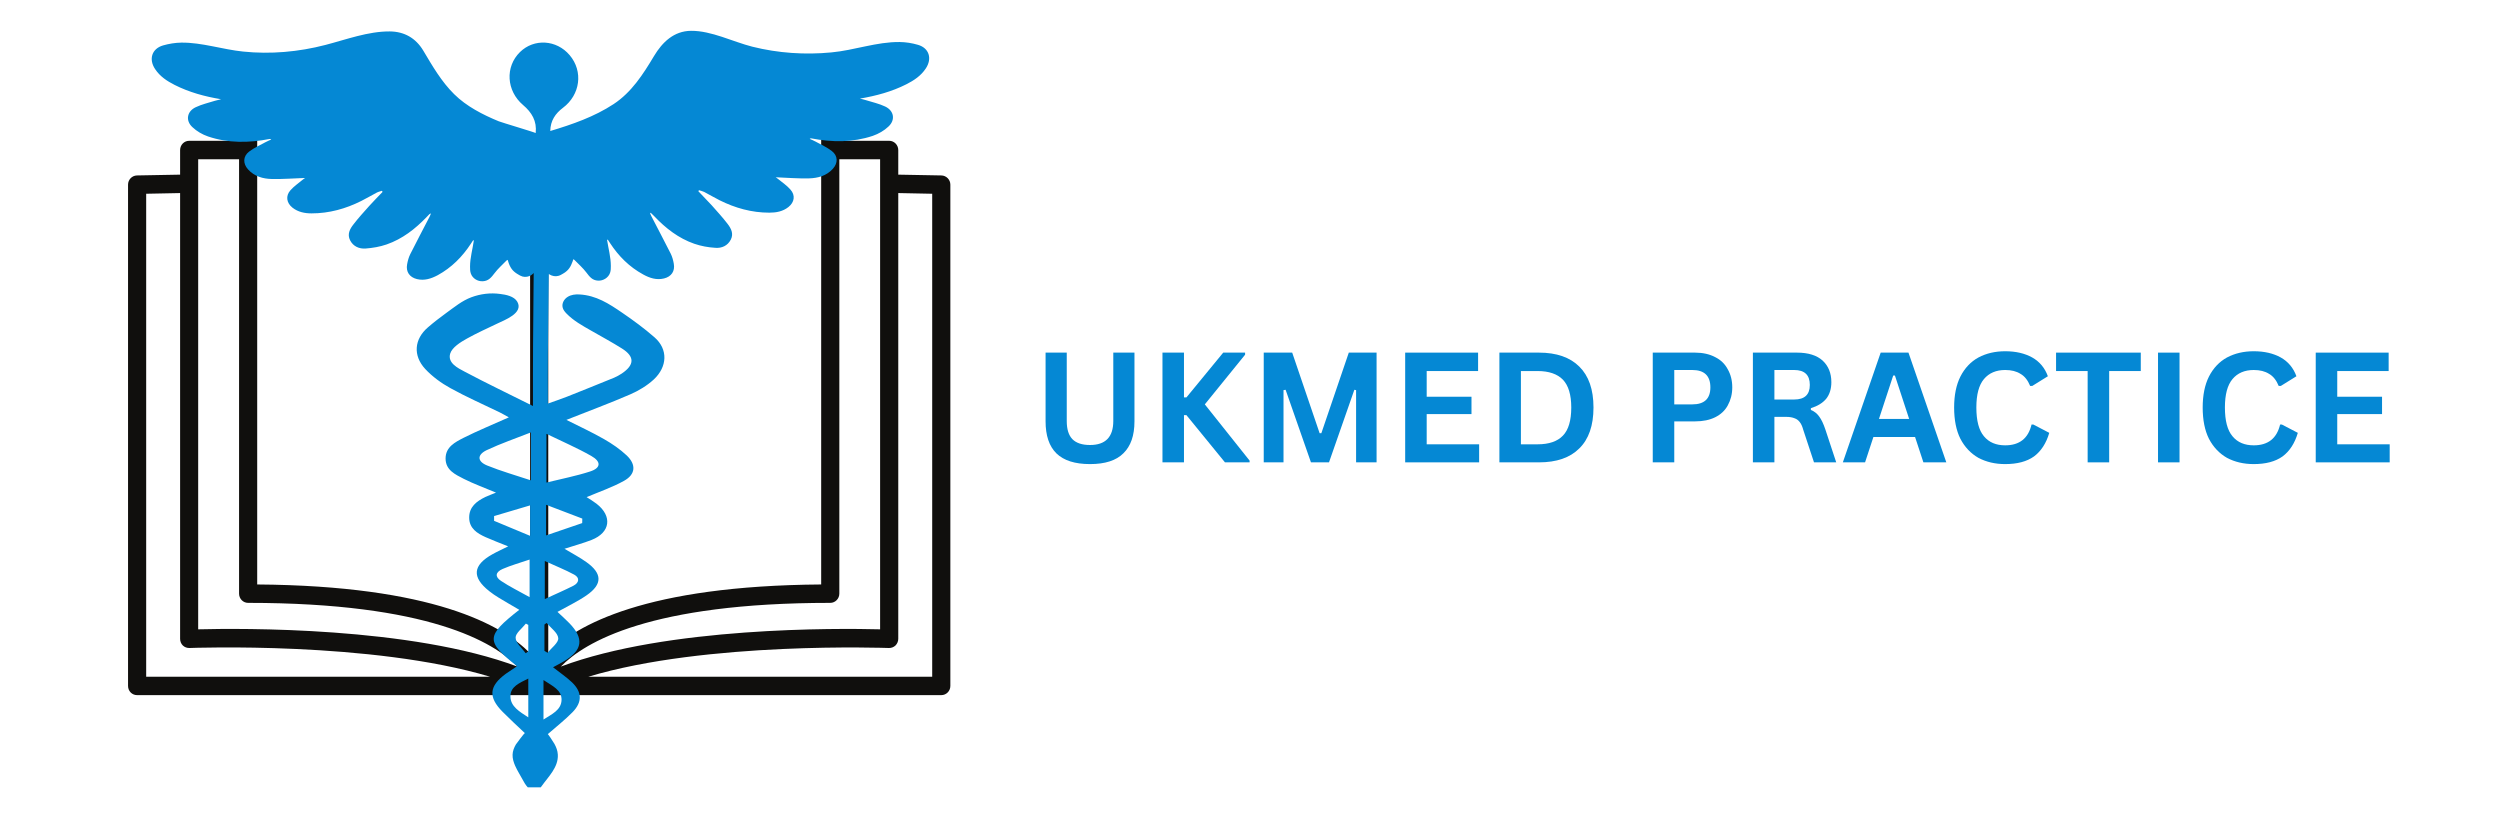 <svg xmlns="http://www.w3.org/2000/svg" xmlns:xlink="http://www.w3.org/1999/xlink" width="150" zoomAndPan="magnify" viewBox="0 0 112.5 37.5" height="50" preserveAspectRatio="xMidYMid meet" version="1.0"><defs><g/><clipPath id="9c63876ae5"><path d="M 5.762 3.91 L 42.766 3.91 L 42.766 31.293 L 5.762 31.293 Z M 5.762 3.91 " clip-rule="nonzero"/></clipPath><clipPath id="e5e4ffbdfd"><path d="M 6.633 1.387 L 42 1.387 L 42 35.43 L 6.633 35.43 Z M 6.633 1.387 " clip-rule="nonzero"/></clipPath><clipPath id="d3cc70727a"><rect x="0" width="63" y="0" height="11"/></clipPath></defs><g clip-path="url(#9c63876ae5)"><path fill="#100f0d" d="M 41.949 30.453 L 26.473 30.453 C 31.793 28.852 39.906 29.16 40 29.16 C 40.102 29.164 40.215 29.125 40.297 29.047 C 40.375 28.969 40.422 28.859 40.422 28.746 L 40.422 8.688 L 41.949 8.719 Z M 6.578 30.453 L 6.578 8.719 L 8.105 8.688 L 8.105 28.746 C 8.105 28.859 8.148 28.969 8.227 29.047 C 8.309 29.125 8.418 29.164 8.527 29.16 C 8.617 29.156 16.73 28.852 22.055 30.453 Z M 8.918 7.168 L 10.758 7.168 L 10.758 26.715 C 10.758 26.941 10.938 27.129 11.164 27.129 C 19.27 27.129 22.234 28.898 23.293 30 C 18.496 28.195 10.816 28.27 8.918 28.32 Z M 11.574 4.75 C 22.371 4.832 23.742 8.113 23.855 8.461 L 23.855 29.398 C 22.605 28.121 19.453 26.359 11.574 26.301 Z M 36.953 4.75 L 36.953 26.301 C 29.07 26.359 25.922 28.121 24.672 29.398 L 24.672 8.461 C 24.785 8.117 26.156 4.832 36.953 4.75 Z M 39.605 7.168 L 39.605 8.266 C 39.605 8.266 39.605 8.27 39.605 8.27 L 39.605 28.32 C 37.703 28.27 30.031 28.199 25.238 29.996 C 26.301 28.895 29.266 27.129 37.363 27.129 C 37.586 27.129 37.77 26.941 37.77 26.715 L 37.77 7.168 Z M 42.367 7.895 L 40.422 7.859 L 40.422 6.754 C 40.422 6.523 40.238 6.336 40.016 6.336 L 37.77 6.336 L 37.77 4.336 C 37.77 4.105 37.586 3.922 37.363 3.922 C 28.098 3.922 25.172 6.227 24.262 7.504 C 23.352 6.227 20.426 3.922 11.164 3.922 C 10.938 3.922 10.758 4.105 10.758 4.336 L 10.758 6.336 L 8.512 6.336 C 8.285 6.336 8.105 6.523 8.105 6.754 L 8.105 7.859 L 6.16 7.895 C 5.938 7.902 5.762 8.086 5.762 8.309 L 5.762 30.867 C 5.762 31.098 5.941 31.281 6.168 31.281 L 42.359 31.281 C 42.582 31.281 42.766 31.098 42.766 30.867 L 42.766 8.309 C 42.766 8.086 42.586 7.902 42.367 7.895 " fill-opacity="1" fill-rule="nonzero"/></g><g clip-path="url(#e5e4ffbdfd)"><path fill="#0588d4" d="M 26.605 20.516 C 27.066 20.777 27.043 21.062 26.547 21.219 C 25.922 21.422 25.27 21.547 24.59 21.715 C 24.59 20.953 24.59 20.277 24.59 19.523 C 25.297 19.867 25.973 20.156 26.605 20.516 Z M 26.199 23.539 C 25.672 23.719 25.145 23.898 24.574 24.094 C 24.574 23.598 24.574 23.203 24.574 22.715 C 25.16 22.938 25.68 23.137 26.203 23.336 C 26.203 23.402 26.199 23.469 26.199 23.539 Z M 25.84 25.859 C 26.098 26 26.062 26.223 25.809 26.355 C 25.402 26.562 24.98 26.742 24.516 26.957 C 24.516 26.352 24.516 25.848 24.516 25.246 C 24.992 25.465 25.43 25.637 25.84 25.859 Z M 25.121 28.715 C 25.141 28.922 24.812 29.156 24.641 29.375 C 24.594 29.348 24.547 29.32 24.5 29.289 C 24.5 28.895 24.5 28.5 24.5 28.105 C 24.535 28.082 24.566 28.059 24.598 28.031 C 24.785 28.258 25.102 28.477 25.121 28.715 Z M 25.27 31.5 C 25.254 31.957 24.836 32.133 24.457 32.379 C 24.457 31.781 24.457 31.234 24.457 30.602 C 24.867 30.875 25.281 31.047 25.27 31.5 Z M 23.895 21.617 C 23.203 21.387 22.551 21.203 21.926 20.949 C 21.473 20.766 21.461 20.469 21.898 20.258 C 22.535 19.957 23.203 19.73 23.895 19.457 C 23.895 20.195 23.895 20.871 23.895 21.617 Z M 23.855 24.113 C 23.297 23.883 22.766 23.66 22.234 23.438 C 22.234 23.367 22.234 23.293 22.234 23.223 C 22.758 23.066 23.281 22.914 23.855 22.742 C 23.855 23.223 23.855 23.641 23.855 24.113 Z M 23.832 26.871 C 23.352 26.602 22.93 26.398 22.547 26.141 C 22.262 25.953 22.293 25.746 22.621 25.602 C 23 25.438 23.398 25.328 23.832 25.18 C 23.832 25.766 23.832 26.262 23.832 26.871 Z M 23.773 29.316 C 23.734 29.344 23.695 29.367 23.656 29.395 C 23.492 29.164 23.211 28.938 23.203 28.699 C 23.195 28.496 23.496 28.277 23.664 28.062 C 23.699 28.082 23.738 28.102 23.773 28.121 C 23.773 28.52 23.773 28.918 23.773 29.316 Z M 23.773 32.281 C 23.379 32.023 22.98 31.797 22.969 31.348 C 22.957 30.898 23.379 30.734 23.773 30.535 C 23.773 31.133 23.773 31.676 23.773 32.281 Z M 41.305 2.016 C 41.039 1.938 40.762 1.895 40.488 1.891 C 39.449 1.879 38.434 2.266 37.406 2.359 C 36.223 2.473 35.012 2.391 33.859 2.102 C 32.977 1.879 32.016 1.379 31.094 1.387 C 30.324 1.395 29.805 1.898 29.43 2.523 C 28.941 3.34 28.422 4.152 27.613 4.684 C 26.746 5.254 25.754 5.598 24.762 5.895 C 24.77 5.426 24.996 5.105 25.332 4.852 C 26.109 4.27 26.258 3.215 25.633 2.48 C 25.043 1.785 24.031 1.723 23.398 2.344 C 22.723 3.008 22.785 4.086 23.539 4.727 C 23.93 5.059 24.168 5.449 24.105 5.988 C 24.105 5.965 22.574 5.512 22.441 5.457 C 21.73 5.164 20.988 4.785 20.438 4.238 C 19.863 3.672 19.457 2.965 19.047 2.277 C 18.707 1.711 18.195 1.422 17.547 1.414 C 16.566 1.406 15.578 1.781 14.641 2.023 C 13.438 2.336 12.172 2.449 10.938 2.32 C 10.016 2.227 9.082 1.906 8.156 1.918 C 7.883 1.922 7.602 1.969 7.34 2.043 C 6.828 2.191 6.684 2.668 6.98 3.109 C 7.199 3.441 7.516 3.648 7.855 3.82 C 8.512 4.152 9.211 4.344 9.949 4.465 C 9.855 4.488 9.762 4.508 9.672 4.535 C 9.383 4.625 9.082 4.695 8.809 4.824 C 8.414 5.008 8.336 5.426 8.66 5.723 C 8.852 5.906 9.109 6.055 9.363 6.141 C 10.27 6.449 11.203 6.434 12.133 6.254 C 12.152 6.254 12.172 6.25 12.207 6.277 C 12.117 6.32 12.027 6.355 11.941 6.402 C 11.695 6.535 11.43 6.652 11.207 6.824 C 10.93 7.039 10.926 7.363 11.164 7.625 C 11.449 7.941 11.836 8.047 12.234 8.055 C 12.742 8.066 13.254 8.023 13.734 8.008 C 13.727 8.012 13.668 8.047 13.617 8.09 C 13.43 8.246 13.227 8.383 13.07 8.562 C 12.844 8.816 12.891 9.129 13.16 9.344 C 13.414 9.543 13.711 9.602 14.02 9.602 C 14.812 9.602 15.555 9.395 16.258 9.043 C 16.496 8.926 16.719 8.789 16.953 8.668 C 17.027 8.629 17.109 8.613 17.188 8.586 C 17.195 8.602 17.207 8.617 17.215 8.637 C 17.016 8.844 16.812 9.051 16.617 9.266 C 16.375 9.539 16.125 9.809 15.902 10.102 C 15.742 10.305 15.617 10.543 15.754 10.812 C 15.895 11.09 16.164 11.203 16.449 11.184 C 16.77 11.16 17.094 11.105 17.398 11 C 18.105 10.754 18.684 10.305 19.199 9.766 C 19.242 9.719 19.285 9.676 19.328 9.633 C 19.34 9.625 19.355 9.621 19.395 9.602 C 19.367 9.668 19.352 9.715 19.328 9.758 C 19.039 10.32 18.742 10.875 18.461 11.438 C 18.391 11.578 18.348 11.738 18.32 11.895 C 18.258 12.23 18.43 12.477 18.762 12.559 C 19.098 12.641 19.406 12.539 19.699 12.383 C 20.32 12.043 20.805 11.555 21.191 10.965 C 21.223 10.918 21.25 10.871 21.281 10.828 C 21.285 10.816 21.305 10.816 21.324 10.812 C 21.27 11.199 21.152 11.605 21.152 11.992 C 21.152 12.098 21.152 12.207 21.188 12.309 C 21.262 12.527 21.496 12.672 21.727 12.656 C 21.988 12.645 22.113 12.477 22.258 12.289 C 22.406 12.09 22.617 11.906 22.789 11.727 C 22.855 11.66 22.852 11.719 22.875 11.789 C 22.891 11.844 22.914 11.898 22.938 11.953 C 22.988 12.055 23.051 12.152 23.137 12.223 C 23.188 12.27 23.242 12.305 23.301 12.34 C 23.367 12.383 23.438 12.422 23.516 12.445 C 23.648 12.48 23.793 12.453 23.91 12.379 C 23.949 12.352 23.984 12.32 24.016 12.285 C 24.008 13.344 23.996 14.402 23.988 15.457 C 23.98 16.352 23.984 17.246 23.984 18.27 C 22.891 17.723 21.891 17.246 20.914 16.727 C 20.594 16.559 20.137 16.332 20.258 15.914 C 20.34 15.637 20.719 15.398 21.016 15.234 C 21.457 14.988 21.918 14.781 22.375 14.562 C 22.691 14.406 23.57 14.094 23.281 13.582 C 23.137 13.328 22.762 13.258 22.5 13.227 C 22.07 13.168 21.625 13.223 21.215 13.375 C 20.793 13.531 20.453 13.816 20.094 14.074 C 19.805 14.285 19.523 14.5 19.258 14.73 C 18.637 15.262 18.578 16 19.133 16.602 C 19.453 16.945 19.852 17.238 20.266 17.465 C 20.984 17.863 21.742 18.195 22.484 18.555 C 22.617 18.621 22.742 18.695 22.898 18.781 C 22.176 19.105 21.504 19.379 20.859 19.703 C 20.48 19.898 20.051 20.113 20.051 20.633 C 20.051 21.16 20.496 21.355 20.875 21.551 C 21.324 21.777 21.805 21.949 22.32 22.168 C 22.133 22.246 21.984 22.297 21.844 22.363 C 21.445 22.555 21.109 22.812 21.113 23.297 C 21.117 23.777 21.469 24 21.852 24.172 C 22.164 24.312 22.484 24.43 22.867 24.586 C 22.59 24.727 22.367 24.824 22.16 24.941 C 21.27 25.438 21.223 25.973 22.016 26.602 C 22.152 26.707 22.293 26.809 22.445 26.898 C 22.746 27.082 23.055 27.258 23.367 27.441 C 21.855 28.625 21.848 28.863 23.27 29.98 C 23.098 30.098 22.926 30.203 22.762 30.32 C 22.004 30.875 21.961 31.371 22.621 32.035 C 22.934 32.352 23.266 32.656 23.617 32.988 C 23.605 32.977 23.25 33.445 23.215 33.5 C 23.133 33.641 23.07 33.797 23.066 33.961 C 23.059 34.133 23.113 34.301 23.18 34.457 C 23.285 34.695 23.434 34.918 23.555 35.148 C 23.629 35.289 23.723 35.422 23.848 35.523 C 23.898 35.566 23.957 35.605 24.027 35.613 C 24.102 35.621 24.176 35.59 24.23 35.543 C 24.289 35.496 24.332 35.434 24.375 35.375 C 24.676 34.949 25.133 34.527 25.102 33.957 C 25.094 33.785 25.031 33.621 24.949 33.473 C 24.93 33.43 24.66 33.027 24.652 33.035 C 25.039 32.695 25.426 32.395 25.77 32.043 C 26.207 31.59 26.195 31.148 25.746 30.711 C 25.488 30.465 25.188 30.266 24.887 30.027 C 25.07 29.926 25.234 29.844 25.395 29.746 C 26.219 29.254 26.289 28.73 25.621 28.043 C 25.449 27.867 25.262 27.699 25.086 27.535 C 25.539 27.281 25.988 27.07 26.391 26.793 C 27.117 26.293 27.109 25.809 26.391 25.297 C 26.098 25.086 25.773 24.918 25.402 24.695 C 25.855 24.547 26.246 24.445 26.621 24.297 C 27.469 23.965 27.566 23.227 26.844 22.668 C 26.691 22.551 26.527 22.453 26.398 22.371 C 26.977 22.125 27.555 21.93 28.082 21.637 C 28.602 21.348 28.637 20.91 28.203 20.496 C 27.898 20.211 27.547 19.969 27.184 19.762 C 26.652 19.457 26.094 19.199 25.488 18.895 C 26.492 18.496 27.438 18.148 28.363 17.746 C 28.742 17.582 29.117 17.355 29.418 17.078 C 30.031 16.508 30.074 15.719 29.449 15.176 C 28.992 14.777 28.504 14.418 28 14.074 C 27.395 13.66 26.828 13.293 26.078 13.25 C 25.891 13.238 25.695 13.262 25.539 13.363 C 25.379 13.465 25.273 13.656 25.32 13.84 C 25.344 13.941 25.414 14.027 25.488 14.105 C 25.805 14.434 26.211 14.656 26.602 14.879 C 27.066 15.145 27.535 15.398 27.984 15.68 C 28.57 16.047 28.555 16.422 27.98 16.809 C 27.871 16.879 27.758 16.945 27.637 16.996 C 26.926 17.285 26.215 17.574 25.504 17.855 C 25.219 17.969 24.926 18.062 24.656 18.16 C 24.656 17.363 24.648 16.609 24.656 15.859 C 24.668 14.68 24.684 13.5 24.695 12.324 C 24.707 12.332 24.719 12.344 24.73 12.352 C 24.848 12.422 24.992 12.453 25.125 12.414 C 25.203 12.395 25.273 12.352 25.34 12.312 C 25.398 12.277 25.457 12.242 25.504 12.195 C 25.59 12.121 25.656 12.023 25.703 11.922 C 25.727 11.871 25.75 11.812 25.77 11.758 C 25.793 11.691 25.785 11.633 25.852 11.699 C 26.027 11.875 26.234 12.062 26.383 12.258 C 26.527 12.449 26.652 12.617 26.914 12.629 C 27.145 12.641 27.379 12.496 27.453 12.277 C 27.488 12.18 27.488 12.07 27.488 11.965 C 27.488 11.574 27.375 11.172 27.316 10.785 C 27.336 10.789 27.355 10.789 27.359 10.797 C 27.391 10.844 27.422 10.891 27.449 10.934 C 27.836 11.527 28.32 12.012 28.945 12.352 C 29.234 12.512 29.543 12.613 29.879 12.531 C 30.215 12.449 30.383 12.199 30.32 11.863 C 30.293 11.707 30.25 11.551 30.18 11.41 C 29.895 10.848 29.602 10.289 29.312 9.73 C 29.289 9.688 29.273 9.641 29.246 9.57 C 29.285 9.59 29.301 9.594 29.312 9.602 C 29.355 9.648 29.398 9.691 29.445 9.734 C 29.957 10.273 30.535 10.723 31.242 10.969 C 31.547 11.074 31.871 11.133 32.191 11.152 C 32.477 11.176 32.746 11.059 32.887 10.781 C 33.023 10.512 32.898 10.277 32.738 10.07 C 32.516 9.781 32.266 9.508 32.023 9.234 C 31.828 9.023 31.625 8.816 31.426 8.605 C 31.438 8.59 31.445 8.574 31.453 8.559 C 31.531 8.582 31.613 8.602 31.688 8.637 C 31.922 8.758 32.148 8.895 32.383 9.012 C 33.086 9.363 33.828 9.57 34.621 9.57 C 34.93 9.57 35.23 9.516 35.48 9.316 C 35.75 9.102 35.801 8.789 35.57 8.531 C 35.414 8.352 35.211 8.215 35.023 8.062 C 34.973 8.02 34.914 7.984 34.906 7.977 C 35.387 7.996 35.898 8.039 36.406 8.027 C 36.805 8.016 37.191 7.914 37.477 7.598 C 37.715 7.336 37.711 7.012 37.434 6.797 C 37.211 6.625 36.949 6.508 36.699 6.371 C 36.613 6.324 36.523 6.289 36.438 6.25 C 36.469 6.223 36.488 6.223 36.508 6.227 C 37.441 6.406 38.371 6.418 39.277 6.113 C 39.535 6.023 39.789 5.879 39.98 5.695 C 40.305 5.395 40.23 4.98 39.832 4.793 C 39.559 4.664 39.258 4.598 38.969 4.508 C 38.879 4.477 38.785 4.461 38.695 4.438 C 39.43 4.312 40.129 4.125 40.785 3.793 C 41.125 3.621 41.441 3.414 41.66 3.082 C 41.957 2.637 41.812 2.16 41.305 2.016 " fill-opacity="1" fill-rule="nonzero"/></g><g transform="matrix(1, 0, 0, 1, 46, 13)"><g clip-path="url(#d3cc70727a)"><g fill="#0588d4" fill-opacity="1"><g transform="translate(0.442, 7.806)"><g><path d="M 2.609 0.078 C 1.93 0.078 1.426 -0.082 1.094 -0.406 C 0.77 -0.727 0.609 -1.207 0.609 -1.844 L 0.609 -4.938 L 1.562 -4.938 L 1.562 -1.859 C 1.562 -1.492 1.645 -1.223 1.812 -1.047 C 1.988 -0.867 2.254 -0.781 2.609 -0.781 C 3.305 -0.781 3.656 -1.141 3.656 -1.859 L 3.656 -4.938 L 4.609 -4.938 L 4.609 -1.844 C 4.609 -1.207 4.441 -0.727 4.109 -0.406 C 3.785 -0.082 3.285 0.078 2.609 0.078 Z M 2.609 0.078 "/></g></g><g transform="translate(5.67, 7.806)"><g><path d="M 0.641 0 L 0.641 -4.938 L 1.609 -4.938 L 1.609 -2.922 L 1.719 -2.922 L 3.375 -4.938 L 4.359 -4.938 L 4.359 -4.844 L 2.547 -2.609 L 4.562 -0.078 L 4.562 0 L 3.453 0 L 1.719 -2.125 L 1.609 -2.125 L 1.609 0 Z M 0.641 0 "/></g></g><g transform="translate(10.227, 7.806)"><g><path d="M 1.531 0 L 0.641 0 L 0.641 -4.938 L 1.922 -4.938 L 3.156 -1.312 L 3.234 -1.312 L 4.469 -4.938 L 5.719 -4.938 L 5.719 0 L 4.797 0 L 4.797 -3.25 L 4.719 -3.266 L 3.578 0 L 2.766 0 L 1.625 -3.266 L 1.531 -3.25 Z M 1.531 0 "/></g></g><g transform="translate(16.592, 7.806)"><g><path d="M 1.609 -2.172 L 1.609 -0.812 L 3.969 -0.812 L 3.969 0 L 0.641 0 L 0.641 -4.938 L 3.922 -4.938 L 3.922 -4.109 L 1.609 -4.109 L 1.609 -2.953 L 3.625 -2.953 L 3.625 -2.172 Z M 1.609 -2.172 "/></g></g><g transform="translate(20.832, 7.806)"><g><path d="M 2.422 -4.938 C 3.211 -4.938 3.816 -4.727 4.234 -4.312 C 4.66 -3.895 4.875 -3.281 4.875 -2.469 C 4.875 -1.656 4.66 -1.039 4.234 -0.625 C 3.816 -0.207 3.211 0 2.422 0 L 0.641 0 L 0.641 -4.938 Z M 2.359 -0.812 C 2.867 -0.812 3.25 -0.941 3.5 -1.203 C 3.75 -1.461 3.875 -1.883 3.875 -2.469 C 3.875 -3.039 3.75 -3.457 3.5 -3.719 C 3.25 -3.977 2.867 -4.109 2.359 -4.109 L 1.609 -4.109 L 1.609 -0.812 Z M 2.359 -0.812 "/></g></g><g transform="translate(26.104, 7.806)"><g/></g><g transform="translate(27.733, 7.806)"><g><path d="M 2.547 -4.938 C 2.898 -4.938 3.203 -4.867 3.453 -4.734 C 3.703 -4.609 3.891 -4.426 4.016 -4.188 C 4.148 -3.957 4.219 -3.688 4.219 -3.375 C 4.219 -3.07 4.148 -2.801 4.016 -2.562 C 3.891 -2.332 3.703 -2.156 3.453 -2.031 C 3.203 -1.906 2.898 -1.844 2.547 -1.844 L 1.609 -1.844 L 1.609 0 L 0.641 0 L 0.641 -4.938 Z M 2.422 -2.609 C 2.961 -2.609 3.234 -2.863 3.234 -3.375 C 3.234 -3.895 2.961 -4.156 2.422 -4.156 L 1.609 -4.156 L 1.609 -2.609 Z M 2.422 -2.609 "/></g></g><g transform="translate(32.239, 7.806)"><g><path d="M 0.641 0 L 0.641 -4.938 L 2.625 -4.938 C 3.133 -4.938 3.52 -4.816 3.781 -4.578 C 4.039 -4.336 4.172 -4.016 4.172 -3.609 C 4.172 -3.305 4.094 -3.055 3.938 -2.859 C 3.781 -2.672 3.551 -2.531 3.25 -2.438 L 3.25 -2.359 C 3.406 -2.297 3.531 -2.195 3.625 -2.062 C 3.727 -1.926 3.82 -1.727 3.906 -1.469 L 4.391 0 L 3.391 0 L 2.906 -1.469 C 2.863 -1.625 2.812 -1.738 2.75 -1.812 C 2.688 -1.895 2.609 -1.953 2.516 -1.984 C 2.422 -2.023 2.297 -2.047 2.141 -2.047 L 1.609 -2.047 L 1.609 0 Z M 2.5 -2.828 C 2.969 -2.828 3.203 -3.047 3.203 -3.484 C 3.203 -3.93 2.969 -4.156 2.5 -4.156 L 1.609 -4.156 L 1.609 -2.828 Z M 2.5 -2.828 "/></g></g><g transform="translate(36.85, 7.806)"><g><path d="M 4.734 0 L 3.703 0 L 3.328 -1.141 L 1.453 -1.141 L 1.078 0 L 0.078 0 L 1.781 -4.938 L 3.031 -4.938 Z M 2.344 -3.906 L 1.703 -1.953 L 3.062 -1.953 L 2.422 -3.906 Z M 2.344 -3.906 "/></g></g></g><g fill="#0588d4" fill-opacity="1"><g transform="translate(41.545, 7.806)"><g><path d="M 2.688 0.078 C 2.238 0.078 1.836 -0.016 1.484 -0.203 C 1.141 -0.398 0.867 -0.688 0.672 -1.062 C 0.484 -1.438 0.391 -1.906 0.391 -2.469 C 0.391 -3.02 0.484 -3.484 0.672 -3.859 C 0.867 -4.242 1.141 -4.531 1.484 -4.719 C 1.836 -4.906 2.238 -5 2.688 -5 C 3.164 -5 3.57 -4.906 3.906 -4.719 C 4.238 -4.531 4.473 -4.25 4.609 -3.875 L 3.906 -3.438 L 3.812 -3.438 C 3.707 -3.695 3.562 -3.879 3.375 -3.984 C 3.195 -4.098 2.969 -4.156 2.688 -4.156 C 2.281 -4.156 1.961 -4.02 1.734 -3.75 C 1.504 -3.477 1.391 -3.051 1.391 -2.469 C 1.391 -1.875 1.504 -1.441 1.734 -1.172 C 1.961 -0.898 2.281 -0.766 2.688 -0.766 C 3.332 -0.766 3.727 -1.078 3.875 -1.703 L 3.953 -1.703 L 4.672 -1.328 C 4.535 -0.859 4.305 -0.504 3.984 -0.266 C 3.66 -0.035 3.227 0.078 2.688 0.078 Z M 2.688 0.078 "/></g></g><g transform="translate(46.382, 7.806)"><g><path d="M 3.953 -4.938 L 3.953 -4.109 L 2.531 -4.109 L 2.531 0 L 1.562 0 L 1.562 -4.109 L 0.141 -4.109 L 0.141 -4.938 Z M 3.953 -4.938 "/></g></g><g transform="translate(50.47, 7.806)"><g><path d="M 1.609 0 L 0.641 0 L 0.641 -4.938 L 1.609 -4.938 Z M 1.609 0 "/></g></g><g transform="translate(52.73, 7.806)"><g><path d="M 2.688 0.078 C 2.238 0.078 1.836 -0.016 1.484 -0.203 C 1.141 -0.398 0.867 -0.688 0.672 -1.062 C 0.484 -1.438 0.391 -1.906 0.391 -2.469 C 0.391 -3.02 0.484 -3.484 0.672 -3.859 C 0.867 -4.242 1.141 -4.531 1.484 -4.719 C 1.836 -4.906 2.238 -5 2.688 -5 C 3.164 -5 3.57 -4.906 3.906 -4.719 C 4.238 -4.531 4.473 -4.25 4.609 -3.875 L 3.906 -3.438 L 3.812 -3.438 C 3.707 -3.695 3.562 -3.879 3.375 -3.984 C 3.195 -4.098 2.969 -4.156 2.688 -4.156 C 2.281 -4.156 1.961 -4.02 1.734 -3.75 C 1.504 -3.477 1.391 -3.051 1.391 -2.469 C 1.391 -1.875 1.504 -1.441 1.734 -1.172 C 1.961 -0.898 2.281 -0.766 2.688 -0.766 C 3.332 -0.766 3.727 -1.078 3.875 -1.703 L 3.953 -1.703 L 4.672 -1.328 C 4.535 -0.859 4.305 -0.504 3.984 -0.266 C 3.66 -0.035 3.227 0.078 2.688 0.078 Z M 2.688 0.078 "/></g></g><g transform="translate(57.567, 7.806)"><g><path d="M 1.609 -2.172 L 1.609 -0.812 L 3.969 -0.812 L 3.969 0 L 0.641 0 L 0.641 -4.938 L 3.922 -4.938 L 3.922 -4.109 L 1.609 -4.109 L 1.609 -2.953 L 3.625 -2.953 L 3.625 -2.172 Z M 1.609 -2.172 "/></g></g></g></g></g></svg>